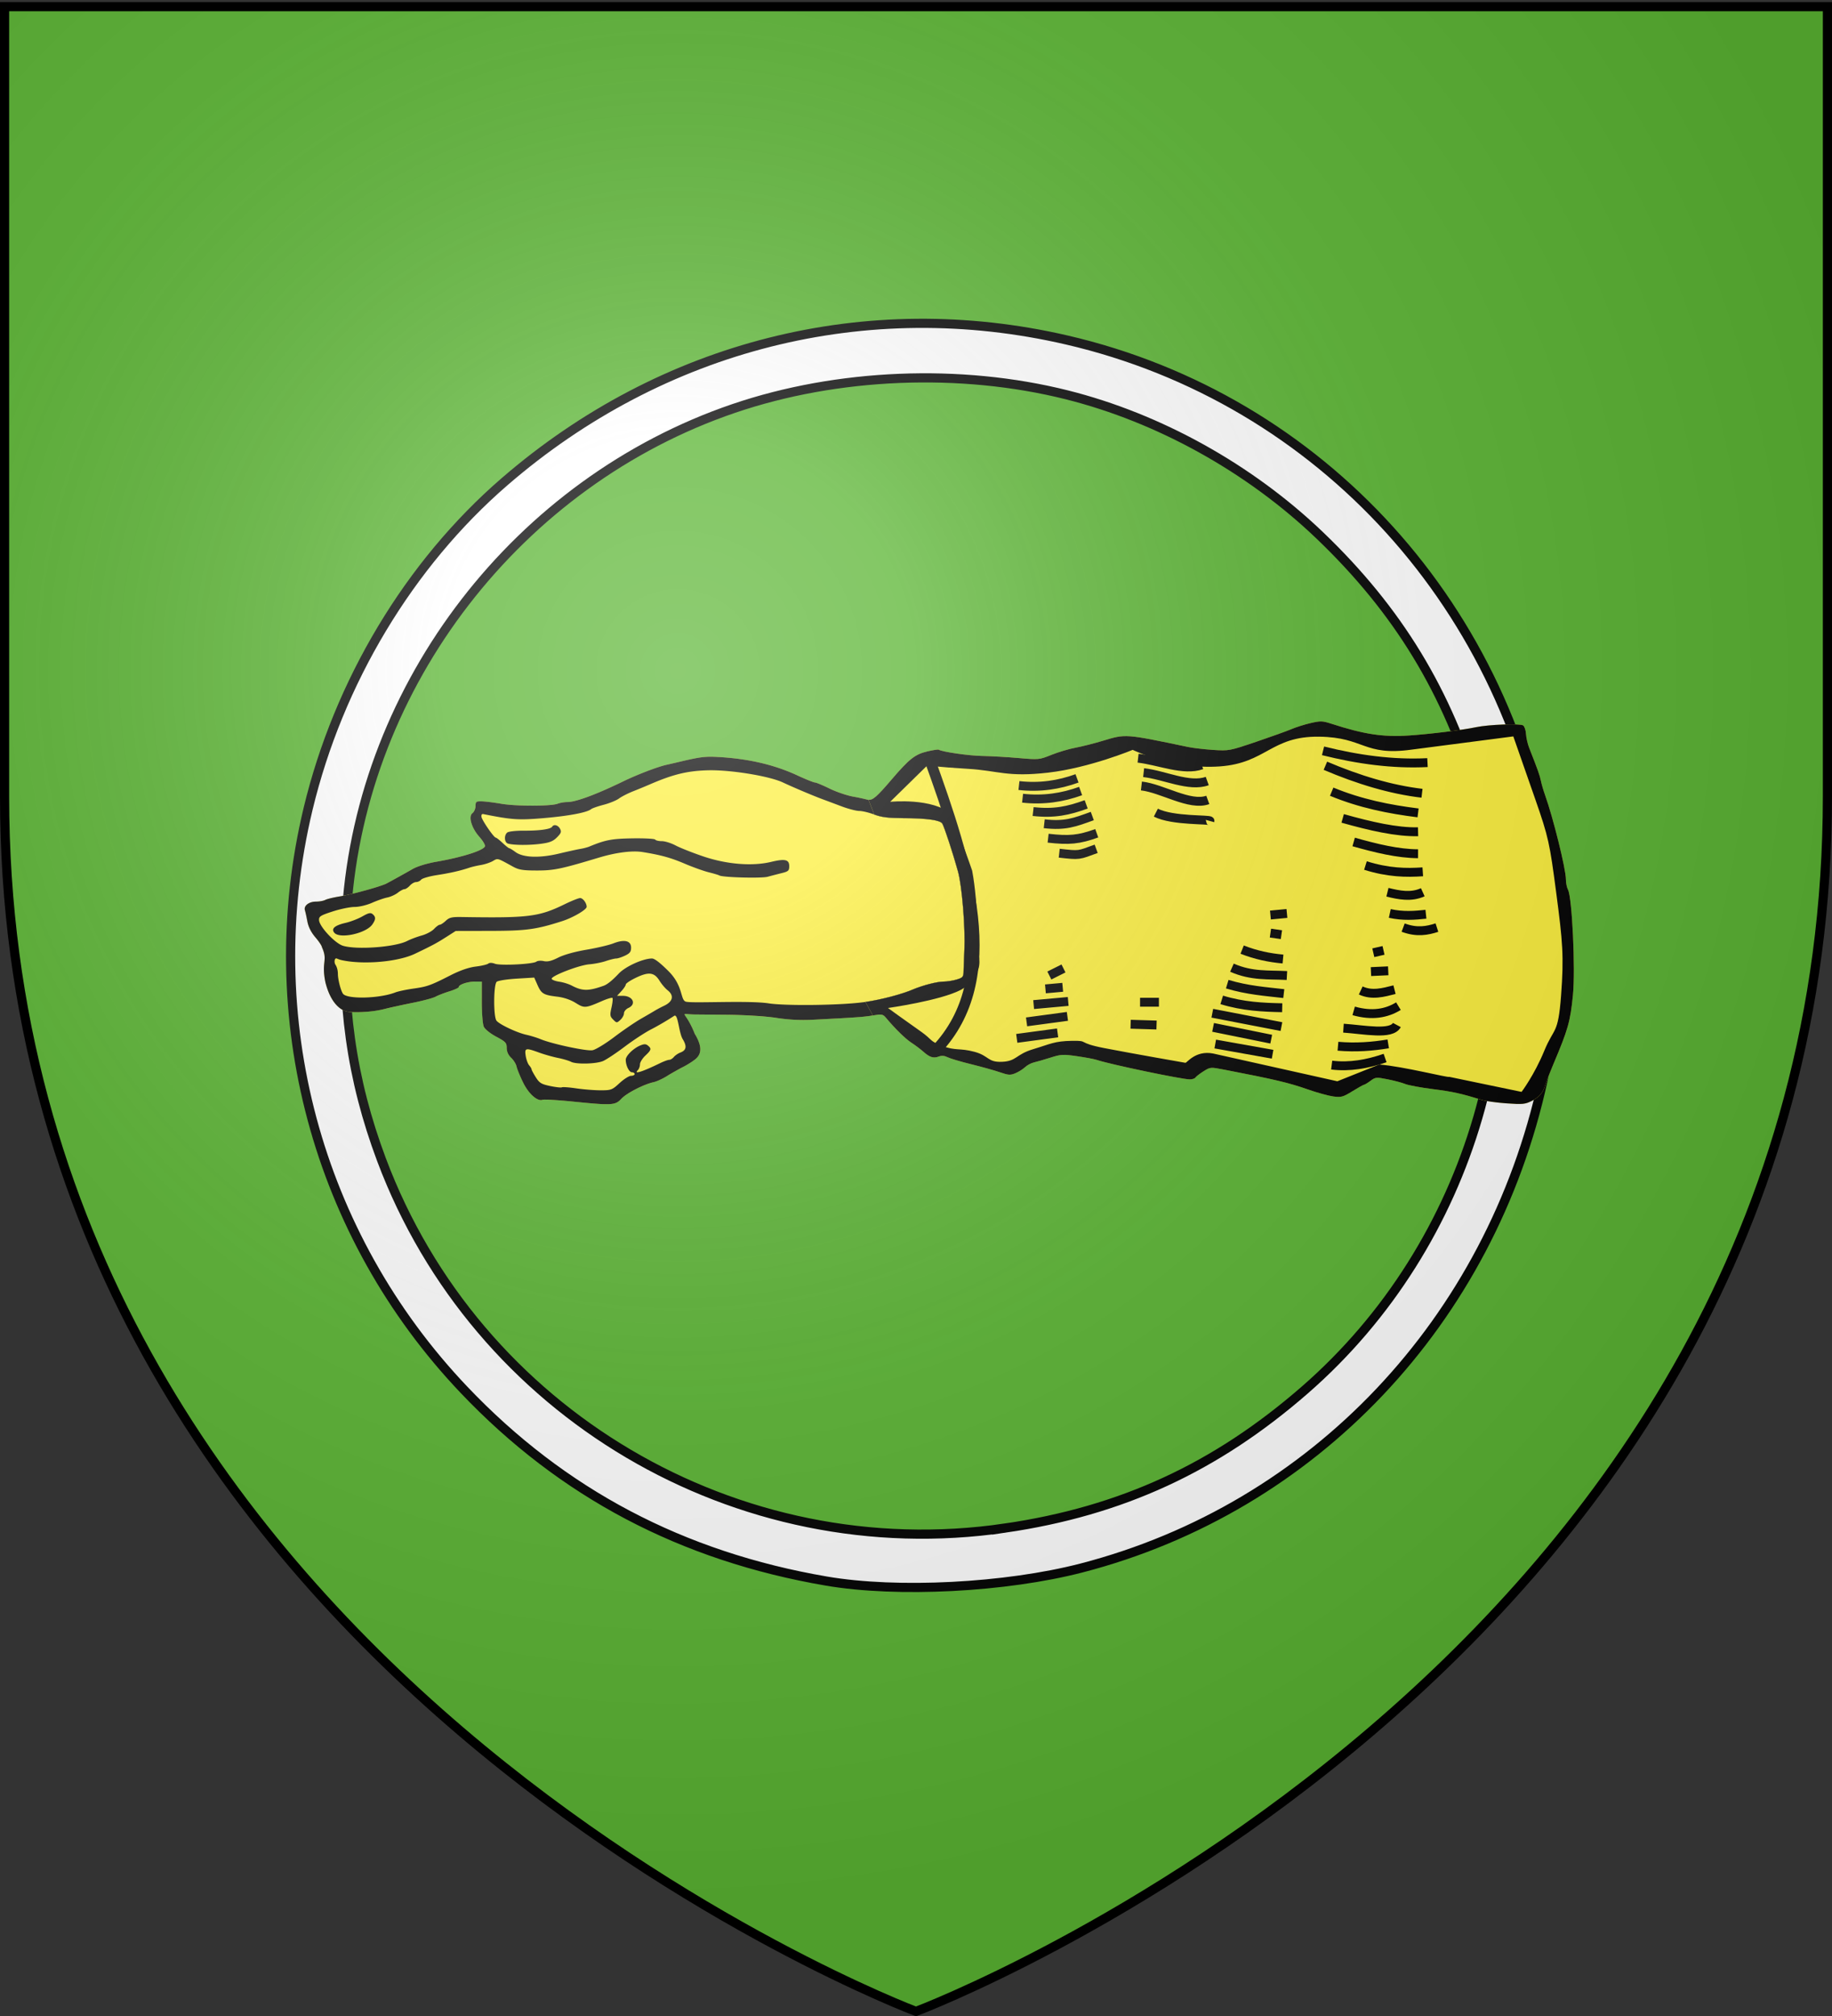 <svg xmlns="http://www.w3.org/2000/svg" xmlns:xlink="http://www.w3.org/1999/xlink" height="660" width="600" version="1.0"><rect width="100%" height="100%" fill="#333333" stroke="none"/><defs><pattern xlink:href="#d" id="k" patternTransform="translate(706.076 -110.317)"/><pattern xlink:href="#h" id="e" patternTransform="translate(706.076 -110.317)"/><pattern xlink:href="#i" id="f" patternTransform="translate(706.076 -110.317)"/><pattern xlink:href="#j" id="g" patternTransform="translate(706.076 -110.317)"/><pattern xlink:href="#k" id="j" patternTransform="translate(1455.798 -99.233)"/><pattern xlink:href="#l" id="i" patternTransform="translate(1455.798 -99.233)"/><pattern xlink:href="#m" id="h" patternTransform="translate(1455.798 -99.233)"/><pattern xlink:href="#d" id="l" patternTransform="translate(706.076 -110.317)"/><pattern xlink:href="#d" id="m" patternTransform="translate(706.076 -110.317)"/><pattern patternUnits="userSpaceOnUse" width="63.433" height="32.822" patternTransform="translate(706.076 -110.317)" id="d"><path d="M1 16.188V1m45.974 15.188v15.634H15.96V16.188M31.467 1v15.188M1 31.822h61.433M1 16.188h61.433" style="fill:none;fill-opacity:1;fill-rule:evenodd;stroke:#000;stroke-width:2;stroke-linecap:square;stroke-linejoin:miter;stroke-miterlimit:4;stroke-dasharray:none;stroke-opacity:1;display:inline"/></pattern><linearGradient id="s"><stop offset="0" style="stop-color:#fd0000;stop-opacity:1"/><stop style="stop-color:#e77275;stop-opacity:.659" offset=".5"/><stop style="stop-color:black;stop-opacity:.323" offset="1"/></linearGradient><linearGradient id="a"><stop style="stop-color:white;stop-opacity:.314" offset="0"/><stop offset=".19" style="stop-color:white;stop-opacity:.251"/><stop style="stop-color:#6b6b6b;stop-opacity:.125" offset=".6"/><stop style="stop-color:black;stop-opacity:.125" offset="1"/></linearGradient><linearGradient id="c"><stop offset="0" style="stop-color:#fd0000;stop-opacity:1"/><stop offset=".5" style="stop-color:#e77275;stop-opacity:.659"/><stop offset="1" style="stop-color:black;stop-opacity:.323"/></linearGradient><linearGradient id="n"><stop offset="0" style="stop-color:#fd0000;stop-opacity:1"/><stop style="stop-color:#e77275;stop-opacity:.659" offset=".5"/><stop style="stop-color:black;stop-opacity:.323" offset="1"/></linearGradient><linearGradient id="b"><stop offset="0" style="stop-color:white;stop-opacity:.314"/><stop offset=".19" style="stop-color:white;stop-opacity:.251"/><stop offset=".6" style="stop-color:#6b6b6b;stop-opacity:.125"/><stop offset="1" style="stop-color:black;stop-opacity:.125"/></linearGradient><linearGradient id="o"><stop style="stop-color:white;stop-opacity:.314" offset="0"/><stop offset=".19" style="stop-color:white;stop-opacity:.251"/><stop style="stop-color:#6b6b6b;stop-opacity:.125" offset=".6"/><stop style="stop-color:black;stop-opacity:.125" offset="1"/></linearGradient><linearGradient id="t"><stop offset="0" style="stop-color:white;stop-opacity:.314"/><stop style="stop-color:white;stop-opacity:.251" offset=".19"/><stop offset=".6" style="stop-color:#6b6b6b;stop-opacity:.125"/><stop offset="1" style="stop-color:black;stop-opacity:.125"/></linearGradient><g id="q"><path id="p" d="M0 0v1h.5L0 0z" transform="rotate(18 3.157 -.5)"/><use xlink:href="#p" transform="scale(-1 1)" width="810" height="540"/></g><g id="r"><use xlink:href="#q" transform="rotate(72)" width="810" height="540"/><use xlink:href="#q" transform="rotate(144)" width="810" height="540"/></g><radialGradient xlink:href="#a" id="u" gradientUnits="userSpaceOnUse" gradientTransform="matrix(1.353 0 0 1.349 -77.63 -85.747)" cx="221.445" cy="226.331" fx="221.445" fy="226.331" r="300"/></defs><g style="display:inline"><path style="fill:#5ab532;fill-opacity:1;fill-rule:evenodd;stroke:none" d="M300 658.5s298.5-112.32 298.5-397.772V2.176H1.5v258.552C1.5 546.18 300 658.5 300 658.5z"/><g style="display:inline"><path style="fill:none;stroke:none" d="M0 0h600v660H0z"/></g><path style="fill:#fff;stroke:#000;stroke-width:3;stroke-miterlimit:4;stroke-opacity:1;stroke-dasharray:none" d="M270.67 517.617c-47.35-8.11-86.473-28.745-118.69-62.603-48.239-50.698-67.425-122.148-51.076-190.211 9.984-41.563 33.16-80.144 64.34-107.1 51.734-44.73 118.605-61.577 184.136-46.392 83.458 19.34 145.828 88.187 158.206 174.639 2.244 15.675 1.02 52.813-2.235 67.735-17.186 78.812-75.044 139.924-151.142 159.643-24.832 6.434-60.36 8.259-83.538 4.289zm58.49-17.345c38.169-5.585 69.06-19.821 98.258-45.284 54.709-47.71 77.192-124.81 56.706-194.454-10.029-34.09-26.203-60.671-51.872-85.245-22.947-21.968-52.631-38.457-82.872-46.033-34.86-8.733-75.142-7.089-109.037 4.45-70.62 24.042-121.779 90.284-126.816 164.206-2.034 29.844 1.537 55.402 11.425 81.769 31.116 82.975 116.538 133.418 204.209 120.59z"/><path style="fill:#fcef3c" d="M750.468 2.232c.013-10.428 3.076-6.16-10.871-.668-6.41 3.885-10.851 4.125-13.927.752-1.21-1.328-3.317-4.59-4.68-7.25-1.363-2.659-3.7-6.795-5.194-9.192-1.494-2.397-3.018-5.734-3.388-7.415-1.226-5.582-6.153-15.187-9.318-18.165-3.752-3.53-3.842-5.101-1.585-27.606.845-8.427 1.29-15.966.988-16.752-1.095-2.855 3.301-7.82 9.71-10.964 3.446-1.692 7.451-3.334 8.901-3.649 1.45-.315 3.7-1.694 5-3.065 1.546-1.63 3.469-2.498 5.556-2.51 2.864-.015 3.511-.617 6.32-5.888 1.784-3.347 4.195-6.357 5.606-7 1.378-.628 7.556-1.128 13.93-1.128h11.452v-3.953c0-4.03-1.708-9.047-3.08-9.047-.417 0-1.497-2.363-2.398-5.25-.902-2.888-2.257-6.392-3.012-7.788-.754-1.396-2.302-7.177-3.439-12.847-1.136-5.67-2.709-12.854-3.494-15.963-1.396-5.531-1.98-12.148-1.69-19.152.26-6.26 6.402-11.425 16.652-14.003 12.11-2.472 11.974 1.583 19.87-1.997.677 0 3.147-1.64 5.488-3.644 2.811-2.406 5.843-3.939 8.93-4.514 2.57-.48 5.413-1.105 6.318-1.39 2.474-.783 4.855 2.25 4.855 6.185 0 1.922.43 4.296.954 5.276.524.98 1.415 4.663 1.98 8.184 1.112 6.95 5.614 23.203 7.3 26.364 2.072 3.882 5.531 10.123 8.06 14.539 1.554 2.714 3.199 8.07 4.146 13.5 2.565 14.69 6.451 26.812 8.747 27.281.758.155 3.125-1.271 5.258-3.17 4.956-4.408 11.49-6.313 13.315-3.88.694.923 2.494 1.699 4 1.724 2.475.04 2.731.383 2.645 3.545-.052 1.925-.668 6.875-1.368 11-1.424 8.39-1.406 27.898.03 31.673.513 1.351.933 3.776.933 5.388 0 4.797 4.166 16.088 11.599 31.439 3.881 8.015 8.228 19.377 9.374 24.5.43 1.925 1.287 5.637 1.905 8.25 2.47 10.454 2.85 13.532 2.496 20.25-.901 17.125-4.276 31.84-10.286 44.85-2.248 4.866-4.088 9.418-4.088 10.115 0 .696-1.52 4.364-3.376 8.15-1.858 3.787-3.915 9.81-4.572 13.385-1.571 9.27-4.807 17.948-6.052 27.31-.84 10.135 1.01 21.772 1.01 21.772.159 4.494-1.6 7.26-5.607 8.004-31.721 10.738-68.862 16.266-98.595 8.646-1.735-20.222-3.171-25.058-13.852-54.732-.858-5.144-1.137-9.061-2.439-34.295-.33-6.402.043-13.33 1.079-20 .92-5.925 1.65-17.545 1.744-27.705l.16-17.5z" transform="rotate(-90 497.765 271.134) scale(.582)"/><path d="M750.468 2.232c.013-10.428 3.076-6.16-10.871-.668-6.41 3.885-10.851 4.125-13.927.752-1.21-1.328-3.317-4.59-4.68-7.25-1.363-2.659-3.7-6.795-5.194-9.192-1.494-2.397-3.018-5.734-3.388-7.415-1.226-5.582-6.153-15.187-9.318-18.165-3.752-3.53-3.842-5.101-1.585-27.606.845-8.427 1.29-15.966.988-16.752-1.095-2.855 3.301-7.82 9.71-10.964 3.446-1.692 7.451-3.333 8.901-3.648 1.45-.315 3.7-1.695 5-3.066 1.546-1.63 3.469-2.498 5.556-2.51 2.864-.015 3.511-.617 6.32-5.888 1.784-3.347 4.195-6.357 5.606-7 1.378-.628 7.556-1.128 13.93-1.128h11.452v-3.953c0-4.03-1.708-9.047-3.08-9.047-.417 0-1.497-2.363-2.398-5.25-.902-2.888-2.257-6.392-3.012-7.788-.754-1.396-2.302-7.177-3.439-12.847-1.136-5.67-2.709-12.854-3.494-15.963-1.396-5.531-1.98-12.148-1.69-19.152.26-6.26 6.402-11.425 16.652-14.003 12.11-2.472 11.974 1.583 19.87-1.997.677 0 3.147-1.64 5.488-3.644 2.811-2.406 5.843-3.939 8.93-4.514 2.57-.48 5.413-1.105 6.318-1.39 2.474-.783 4.855 2.25 4.855 6.185 0 1.922.43 4.296.954 5.276.524.98 1.415 4.663 1.98 8.184 1.112 6.95 5.614 23.203 7.3 26.364 2.072 3.882 5.531 10.123 8.06 14.539 1.554 2.714 3.199 8.07 4.146 13.5 2.565 14.69 6.451 26.812 8.747 27.281.758.155 3.125-1.271 5.258-3.17 4.956-4.408 11.49-6.313 13.315-3.88.694.923 2.494 1.699 4 1.724 2.475.04 2.731.383 2.645 3.545-.052 1.925-.668 6.875-1.368 11-1.424 8.39-1.406 27.898.03 31.673.513 1.351.933 3.776.933 5.388 0 4.797 4.166 16.088 11.599 31.439 3.881 8.015 8.228 19.377 9.374 24.5.43 1.925 1.287 5.637 1.905 8.25 2.47 10.454 2.85 13.532 2.496 20.25-.901 17.125-4.276 31.84-10.286 44.85-2.248 4.866-4.088 9.418-4.088 10.115 0 .696-1.52 4.364-3.376 8.15-1.858 3.787-3.915 9.81-4.572 13.385-1.571 9.27-4.807 17.948-6.052 27.31-.84 10.135 1.01 21.772 1.01 21.772.159 4.494-1.6 7.26-5.607 8.004-31.721 10.738-68.862 16.266-98.595 8.646-1.735-20.222-3.171-25.058-13.852-54.732-.858-5.144-1.137-9.061-2.439-34.295-.33-6.402.043-13.33 1.079-20 .92-5.925 1.65-17.545 1.744-27.705l.16-17.5zm-13.951-7.397c4.023-2.429 14.976-2.575 13.102-4.98-2.413-3.663-5.763-9.385-7.444-12.714-1.681-3.33-6.084-10.068-9.784-14.974-3.7-4.906-7.35-10.412-8.112-12.235-1.663-3.98-1.914-15.205-.403-18.028.594-1.11 1.57-4.416 2.168-7.346.598-2.93 1.95-7.706 3.006-10.614 2.762-7.614 2.621-8.194-1.832-7.514-2.062.315-4.46 1.186-5.329 1.937-.868.75-1.89 1.365-2.27 1.365-.38 0-2.376 1.063-4.436 2.364-3.25 2.052-3.905 3.126-4.955 8.135-.666 3.174-.993 6.123-.727 6.553.266.43-.002 4.082-.596 8.115s-1.082 10.17-1.083 13.64c-.003 5.99.203 6.53 4.072 10.728 2.24 2.43 4.074 5.33 4.074 6.442s.45 2.023 1 2.023 1-.687 1-1.525c0-1.599 3.794-3.475 7.025-3.475 2.244 0 6.423 4.251 8.057 8.197.9 2.171.88 3.143-.083 4.303-1.74 2.098-2.44 1.912-5.66-1.5-1.558-1.65-3.756-3-4.886-3-1.129 0-2.593-.54-3.253-1.2-2.548-2.549-.987 2.432 3.93 12.544 1.029 2.115 1.87 4.422 1.87 5.128 0 .705.722 1.882 1.604 2.614.883.732 2 2.374 2.485 3.648 1.278 3.362 3.442 3.795 7.46 1.37zm21.086 2.102c-.864 4.384.78 34.168-.804 45.795-1.605 9.43-1.18 41.855.72 54.797 1.312 8.937 4.318 20.396 7.006 26.703 2.326 5.458 4.443 13.677 4.443 17.248 0 1.936.521 5.26 1.159 7.386 1.058 3.533 1.467 3.872 4.75 3.935 1.975.038 7.191.233 11.591.433 12.84.583 36.144-1.302 44.49-3.6 9.955-2.74 25.16-7.726 26.903-8.822 1.942-1.22 2.978-8.636 3.048-21.82.046-8.71.51-12.423 2.059-16.5 1.1-2.893 2-6.657 2-8.364 0-1.706 1.172-6.206 2.603-10a1951.3 1951.3 0 0 0 4.078-10.896c1.818-4.932 6.767-16.627 9.31-22 3.67-7.755 7.247-29.876 6.871-42.5-.341-11.487-2.3-19.48-7.986-32.581a362.38 362.38 0 0 1-3.827-9.294c-1.13-2.868-2.951-6.432-4.047-7.92-1.096-1.488-2.686-5.38-3.534-8.648-.849-3.269-1.959-6.444-2.468-7.057-1.884-2.271-3.823-12.511-5.027-26.554-1.226-14.302-.988-17.874 2.277-34.196.144-.719-.53-1.117-1.586-.937-2.019.345-11.661 6.98-11.668 8.03-.003.361-1.353 2.095-3 3.852-1.648 1.758-2.996 3.464-2.996 3.79 0 .328-.948 1.878-2.106 3.444-3.187 4.311-3.515 13.515-.874 24.57 1.182 4.95 2.367 10.35 2.633 12 .266 1.65.855 3.9 1.31 5 3.762 9.108 4.42 12.575 4.612 24.261.11 6.743-.2 12.508-.687 12.81-.488.3-.888 1.987-.888 3.747 0 1.759-1.084 5.236-2.41 7.726s-4.086 9.462-6.135 15.492c-4.496 13.237-5.67 27.576-3.13 38.205 1.899 7.936 1.354 10.26-2.403 10.26-2.515 0-2.966-.493-3.895-4.25a402.656 402.656 0 0 0-2.053-7.915c-.958-3.502-.366-25.365.736-27.166.28-.457 1.086-3.157 1.792-6s2.898-8.955 4.87-13.582c3.318-7.782 4.844-13.315 6.505-23.587.939-5.807-.218-14.922-3.117-24.564-6.473-21.527-7.26-25.314-7.26-34.936 0-7.905.37-10.172 2.198-13.5 4.955-9.02 4.786-8.406 3.116-11.303-.856-1.484-1.857-4.497-2.225-6.697-.369-2.2-1.05-5.125-1.513-6.5-1.704-5.05-2.988-10.684-4.158-18.245-.66-4.259-1.81-8.251-2.558-8.872-.748-.62-1.36-1.903-1.36-2.85 0-.948-.9-2.538-2-3.533-1.1-.996-2-2.355-2-3.02 0-.666-.904-2.36-2.009-3.764-1.104-1.405-2.306-4.053-2.67-5.885-.364-1.832-1.71-5.707-2.991-8.61-1.317-2.983-2.33-7.243-2.33-9.796 0-2.484-1.137-8.029-2.526-12.322-2.223-6.867-2.807-7.792-4.861-7.704-3.643.157-13.118 9.006-14.468 13.511-2.355 7.86-.74 29.358 2.71 36.09.987 1.925 2.373 5.605 3.08 8.179.707 2.573 2.36 5.69 3.675 6.924 1.315 1.235 2.39 2.7 2.39 3.256 0 .557 1 2.075 2.22 3.374 1.867 1.988 2.202 3.428 2.11 9.065-.61 37.455.116 43.298 7.188 57.805 1.915 3.928 3.482 7.859 3.482 8.734 0 1.558-2.829 3.663-4.921 3.663-1.628 0-6.135-7.744-8.108-13.931-4.665-14.622-5.394-20.012-5.436-40.163l-.041-19.594-3.45-5.406c-3.426-5.367-4.674-7.7-9.37-17.51-4.516-9.431-6.241-28.53-3.689-40.824.284-1.37.458-1.829 1.01-3.159.554-1.33-2.181-1.645-3.427-.809-1.246.837-3.174 1.397-5.252 1.401-3.072.006-9.084 1.53-11.06 2.803-3.268 2.107-2.851 20.508.67 29.56.613 1.578 1.57 6.078 2.124 10 1.132 7.996 1.74 9.697 7.558 21.131 2.688 5.282 4.364 10.135 4.847 14.037.406 3.28 1.154 6.471 1.663 7.092.57.695.543 2.134-.07 3.745-1.169 3.075-.238 21.539 1.177 23.336.524.665.66 2.538.303 4.163-.472 2.148.067 4.368 1.973 8.13 1.595 3.146 3.329 9.352 4.426 15.836.991 5.864 2.607 12.721 3.59 15.239 2.413 6.182 1.5 9.923-2.422 9.923-2.278 0-3.199-.7-4.48-3.402-.889-1.87-1.615-4.104-1.615-4.965 0-.86-.648-3.492-1.441-5.849-.793-2.356-1.617-6.544-1.832-9.305-.447-5.747-6.607-21.685-8.18-21.164-.576.191-1.3 2.11-1.608 4.266-.309 2.155-1.267 5.269-2.13 6.919-3.184 6.09-3.216 9.369-.174 18 .735 2.086 3.001 4.908 6.865 8.55 4.015 3.785 8.5 13.663 8.5 18.72 0 1.495-2.502 4.65-7.195 9.353-8.64 8.657-16.721 6.35-17.17 10.082zm6.488-10.634c1.05-1.336 3.43-3.369 5.29-4.517 4.802-2.968 5.236-6.002 1.876-13.108-1.534-3.244-3.286-5.909-3.893-5.922-.607-.014-2.294-1.128-3.75-2.477l-2.646-2.452v3.252c0 5.659-4.688 7.826-6.818 3.153-.626-1.375-1.979-2.5-3.005-2.5-1.027 0-2.696-.916-3.709-2.036-1.792-1.98-1.787-2.09.167-4.044 1.801-1.801 2.507-1.897 6.82-.93 2.646.592 5.061.827 5.367.521.306-.306-.466-2.909-1.716-5.784-4.119-9.476-4.157-10-1.085-14.935 1.778-2.857 3.06-6.646 3.514-10.394.934-7.694 1.649-8.894 6.596-11.074l4.14-1.824-.6-9.855c-.33-5.42-1.12-10.483-1.758-11.25-1.514-1.825-19.69-1.919-21.913-.114-2.14 1.74-6.71 11.42-7.894 16.727-.553 2.48-1.66 6.08-2.459 8-2.725 6.55-6.87 25.99-6.248 29.303.33 1.76 3.664 7.247 7.409 12.194 3.745 4.947 8.358 11.695 10.25 14.995 1.894 3.3 3.993 6.9 4.665 8 .673 1.1 1.9 3.42 2.726 5.158 2.335 4.912 5.726 5.66 8.674 1.913zm86.005-62.29c-2.231-2.231-2.988-4.164-3.641-9.3-.837-6.585-.77-15.056.144-18.231.597-2.073 4.627-2.35 6.222-.428.606.73 1.074 4.906 1.045 9.33-.057 8.73.824 15.058 2.216 15.918 1.558.963.952 3.324-1.141 4.444-1.69.904-2.497.615-4.844-1.732zm-48.99-103.898c-5.05-3.537-8.267-18.371-4.638-21.383 2.273-1.886 4.123.223 5.524 6.3.66 2.86 2.309 7.138 3.664 9.506 1.962 3.431 2.22 4.6 1.265 5.75-1.547 1.865-2.967 1.822-5.816-.173z" style="fill:#000" transform="rotate(-90 497.765 271.134) scale(.582)"/><path d="M1061.33 359.5c-15.003-1.495-19.354-2.727-39-11.043-4.95-2.095-10.125-4.109-11.5-4.475-4.282-1.139-6.895-3.332-9.084-7.622-1.906-3.736-2.041-5.112-1.4-14.235.39-5.555 1.274-11.9 1.965-14.1 3.555-11.312 4.597-16.034 6.046-27.411.87-6.826 2.162-13.801 2.87-15.5.71-1.699 1.893-6.128 2.63-9.843 1.285-6.468 1.25-6.88-.842-9.71-1.202-1.625-2.185-3.242-2.185-3.594 0-.352-1.634-3.287-3.63-6.523-3.3-5.344-3.573-6.331-2.983-10.776.357-2.691 2.125-9.112 3.928-14.268 3.83-10.95 5.637-18.588 11.154-47.166 1.498-7.757 1.493-7.808-.942-11.666-1.345-2.13-2.914-4.164-3.486-4.517-.572-.354-1.04-1.784-1.04-3.178 0-4.479 8.514-45.17 10.953-52.347.467-1.375 1.405-6.365 2.084-11.087 1.135-7.9 1.07-9.101-.814-15-1.126-3.528-2.33-7.69-2.676-9.249-.346-1.559-1.545-3.809-2.666-5-1.12-1.19-2.654-3.625-3.407-5.41-1.208-2.864-1.145-3.9.534-8.78 1.047-3.042 3.082-10.332 4.524-16.2 1.441-5.869 3.207-11.818 3.924-13.222.88-1.724 1.01-3.33.402-4.947-1.134-3.014-.477-5.1 2.749-8.733 1.403-1.58 3.664-4.59 5.026-6.689 2.205-3.4 7.721-9.031 14.053-14.348 2-1.68 2.108-2.304 1.269-7.335l7.595-4.203c1.312 8.937 4.318 20.396 7.006 26.703 2.326 5.458 4.443 13.677 4.443 17.248 0 1.936.522 5.26 1.159 7.386 1.058 3.533 1.467 3.872 4.75 3.935 1.975.038 7.191.233 11.591.433 12.84.583 36.144-1.302 44.49-3.6 9.955-2.74 25.16-7.726 26.903-8.822 1.942-1.22 2.978-8.636 3.048-21.82.046-8.71.51-12.423 2.059-16.5l8.372-3.218c-.534 2.25 1.618 4.729 11.248 12.958 11.78 10.065 14.271 13.254 15.928 20.384.712 3.06 1.124 5.838.916 6.175-1.25 2.022-3.385 16.8-3.53 24.44-.094 4.95-.624 14.184-1.177 20.52-.994 11.396-.975 11.595 1.8 18.5 1.543 3.84 3.346 9.906 4.006 13.48.66 3.576 2.426 10.55 3.924 15.5 3.894 12.871 3.94 12.257-3.526 48-.574 2.75-1.308 9.05-1.63 14-.58 8.882-.52 9.202 4.585 24.272 2.846 8.4 6.053 17.322 7.127 19.829 1.074 2.506 2.596 7.334 3.38 10.728 1.296 5.602 1.263 6.68-.353 11.672-6.002 18.544-7.601 29.128-6.621 43.813.79 11.83 3.039 29.97 4.673 37.687 1.473 6.958 2.143 24.702.997 26.42-.52.781-2.673 1.514-4.783 1.628-2.11.114-5.636.916-7.836 1.781-12.708 5-15.325 5.931-18.5 6.588-1.925.398-5.525 1.45-8 2.338-12.782 4.584-41.686 11.745-47.405 11.745-2.05 0-4.71.534-5.91 1.188-4.269 2.321-44.737 4.227-59.185 2.787z" style="fill:#fcef3c" transform="rotate(-90 624.677 318.743) scale(.582)"/><path style="fill:#000;fill-opacity:1" d="M1061.33 359.5c-15.003-1.495-19.354-2.727-39-11.043-4.95-2.095-10.125-4.109-11.5-4.475-4.282-1.139-6.895-3.332-9.084-7.622-1.906-3.736-2.041-5.112-1.4-14.235.39-5.555 1.274-11.9 1.965-14.1 3.555-11.312 4.597-16.034 6.046-27.411.87-6.826 2.162-13.801 2.87-15.5.71-1.699 1.893-6.128 2.63-9.843 1.285-6.468 1.25-6.88-.842-9.71-1.202-1.625-2.185-3.242-2.185-3.594 0-.352-1.634-3.287-3.63-6.523-3.3-5.344-3.573-6.331-2.983-10.776.357-2.691 2.125-9.112 3.928-14.268 3.83-10.95 5.636-18.588 11.154-47.166 1.498-7.757 1.493-7.808-.942-11.666-1.345-2.13-2.914-4.164-3.486-4.517-.572-.354-1.04-1.784-1.04-3.178 0-4.479 8.514-45.17 10.953-52.347.467-1.375 1.405-6.365 2.084-11.087 1.135-7.9 1.07-9.101-.814-15-1.126-3.528-2.33-7.69-2.676-9.249-.346-1.559-1.545-3.809-2.666-5-1.12-1.19-2.654-3.625-3.407-5.41-1.208-2.864-1.145-3.9.534-8.78 1.047-3.042 3.082-10.332 4.524-16.2 1.441-5.869 3.207-11.818 3.924-13.222.88-1.724 1.01-3.33.402-4.947-1.134-3.014-.477-5.1 2.749-8.733 1.403-1.58 3.664-4.59 5.026-6.689 2.205-3.4 7.721-9.031 14.053-14.348 2-1.68 2.108-2.304 1.269-7.335l7.595-4.203c1.312 8.937 4.318 20.396 7.006 26.703 2.326 5.458 4.443 13.677 4.443 17.248 0 1.936.522 5.26 1.159 7.386 1.058 3.533 1.467 3.872 4.75 3.935 1.975.038 7.191.233 11.591.433 12.84.583 36.144-1.302 44.49-3.6 9.955-2.74 25.16-7.726 26.903-8.822 1.942-1.22 2.978-8.636 3.048-21.82.046-8.71.51-12.423 2.059-16.5l8.372-3.218c-.534 2.25 1.618 4.729 11.248 12.958 11.78 10.065 14.271 13.254 15.929 20.384.71 3.06 1.123 5.838.915 6.175-1.25 2.022-3.385 16.8-3.53 24.44-.094 4.95-.624 14.184-1.177 20.52-.994 11.396-.975 11.595 1.8 18.5 1.544 3.84 3.346 9.906 4.006 13.48.66 3.576 2.426 10.55 3.924 15.5 3.894 12.871 3.94 12.257-3.526 48-.574 2.75-1.308 9.05-1.631 14-.58 8.882-.519 9.202 4.586 24.272 2.846 8.4 6.053 17.322 7.127 19.829 1.074 2.506 2.596 7.334 3.38 10.728 1.296 5.602 1.263 6.68-.353 11.672-6.002 18.544-7.601 29.128-6.621 43.813.79 11.83 3.039 29.97 4.673 37.687 1.473 6.958 2.143 24.702.997 26.42-.52.781-2.673 1.514-4.783 1.628-2.11.114-5.636.916-7.836 1.781-12.708 5-15.325 5.931-18.5 6.588-1.925.398-5.525 1.45-8 2.338-12.782 4.584-41.686 11.745-47.405 11.745-2.05 0-4.71.534-5.91 1.188-4.269 2.321-44.737 4.227-59.185 2.787zm101.5-349.6c-.412.453-31.05 11.405-31.559 11.5-19.176 3.61-45.115 3.175-45.115 3.175s-7.346 2.455-12.361-.609c-3.642-2.224-7.56-5.046-9.542-8.803-6.15-11.663-10.259-41.138-10.259-41.138s-7.567 10.408-12.89 18.026c-5.324 7.618-5.472 4.805-8.405 12.446-2.934 7.641-1.085 9.684-3.33 18.119-2.245 8.434-6.012 7.346-5.65 15.62.36 8.273 4.145 7.628 7.095 17.473 2.95 9.844 4.553 11.894 4.707 21.905.154 10.01-1.003 2.193-4.092 18.136-3.089 15.943-8.265 45.636-8.265 45.636-.202.808 7.166 5.605 5.222 15.616l-15.617 69.912 9.436 23.612c-1.13 13.884-7.681 39.268-6.928 39.268l-8.48 40.791s9.569 7.21 23.1 12.766c13.53 5.554 8.751 7.777 31.022 9.453 22.272 1.677 30.407.893 58.062-2.747 27.654-3.64 31.071-4.306 52.557-11.812l35.224-12.306-7.436-57.193c-3.768-27.21 6.93-26.407 7.281-52.064.372-27.114-14.874-29.756-16.727-55.99-1.854-26.235 9.314-48.949 9.314-48.949s-10.144-24.376-12.812-47.539c-2.668-23.162 1.128-28.098 2.14-45.11 1.014-17.014 1.912-22.942 1.912-22.942l-20.46-20.876s2.46 24.096-7.144 34.625z" transform="rotate(-90 624.677 318.743) scale(.582)"/><path d="M730.625 137.5c40.36 38.178 103.84 17.807 165-4.375" style="fill:none;stroke:#000;stroke-width:6;stroke-linecap:butt;stroke-linejoin:miter;stroke-miterlimit:4;stroke-opacity:1;stroke-dasharray:none" transform="rotate(-90 497.765 271.134) scale(.582)"/><path style="fill:none;stroke:#000;stroke-width:5;stroke-linecap:butt;stroke-linejoin:miter;stroke-miterlimit:4;stroke-opacity:1;stroke-dasharray:none" d="m822.896 318.379-5.745 32.262M832.257 317.162l-6.63 32.704M840.212 316.72l-7.513 38.891M847.725 322.023c-3.705 12.087-4.189 23.1-4.42 34.03M856.564 325.117c-3.426 11.436-4.122 21.506-5.304 31.82M865.845 327.769c-4.952 11.181-3.854 20.85-4.42 30.936M876.01 333.514c-3.041 7.66-4.617 15.32-5.304 22.98M987.82 379.034c-4.891 19.593-7.62 39.185-6.629 58.778M979.424 380.36c-7.948 18.678-13.41 36.859-15.468 54.359M964.84 383.895c-6.715 16.205-9.904 32.41-11.933 48.614M949.813 390.082c-4.389 15.556-7.8 30.378-7.513 42.427M936.555 396.27c-3.545 12.525-6.577 24.878-6.629 36.239M923.297 402.899c-4.024 12.888-4.177 22.873-3.536 32.262M908.271 415.273c-1.624 6.63-3 13.258 0 19.888M896.339 416.599c-1.638 7.521-1.12 13.965-.442 20.33M888.384 424.112c-2.903 7.786-1.75 13.543 0 19.004M811.044 383.895c-1.24 10.018.511 20.035 3.977 30.052M821.65 387.43c-.88 10.09-.143 19.37 1.326 28.285M831.815 390.524c-.819 11.895-4.011 26.955 1.768 30.052M841.538 396.27c-2.92 10.298-1.492 18.423 2.651 25.19M853.028 400.247c-2.973 6.335-1.165 12.67.442 19.004M863.635 405.992l.442 9.723M874.241 407.318l1.326 5.745M885.29 349.424l-.884 6.187M895.455 349.424l.884 9.28M834.025 270.758l-.442 14.584M846.4 276.061v10.607M826.07 206.677l3.093 22.98M835.35 212.2l3.094 22.982M845.073 216.178l1.768 19.446M853.912 222.807l.884 9.723M861.425 225.017l3.978 7.955M968.293 207.918c-1.328 11.78.365 22.554 4.031 32.669M961.174 209.95c-1.328 11.78.365 22.553 4.031 32.668M953.674 215.887c-1.328 11.78.365 19.741 4.031 29.856M946.8 222.137c-1.329 11.78.676 16.929 4.343 27.044M938.674 224.325c-1.328 11.78-.885 17.24 2.781 27.356M930.237 230.575c-1.328 11.78-1.198 10.678 2.468 20.793M983.674 274.95c-1.328 11.78-7.448 25.678-3.781 35.793M975.55 278.075c-1.329 11.78-8.386 25.678-4.72 35.793M968.05 276.825c-1.329 11.78-11.511 27.24-7.845 37.356M953.05 284.95c-4.84 9.452-3.627 30.776-4.72 30.48" transform="rotate(-90 516.716 304.002) scale(.582)"/></g><path d="M300 658.5s298.5-112.32 298.5-397.772V2.176H1.5v258.552C1.5 546.18 300 658.5 300 658.5z" style="opacity:1;fill:url(#u);fill-opacity:1;fill-rule:evenodd;stroke:none;stroke-width:1px;stroke-linecap:butt;stroke-linejoin:miter;stroke-opacity:1"/><path d="M300 658.5S1.5 546.18 1.5 260.728V2.176h597v258.552C598.5 546.18 300 658.5 300 658.5z" style="opacity:1;fill:none;fill-opacity:1;fill-rule:evenodd;stroke:#000;stroke-width:3;stroke-linecap:butt;stroke-linejoin:miter;stroke-miterlimit:4;stroke-dasharray:none;stroke-opacity:1"/></svg>